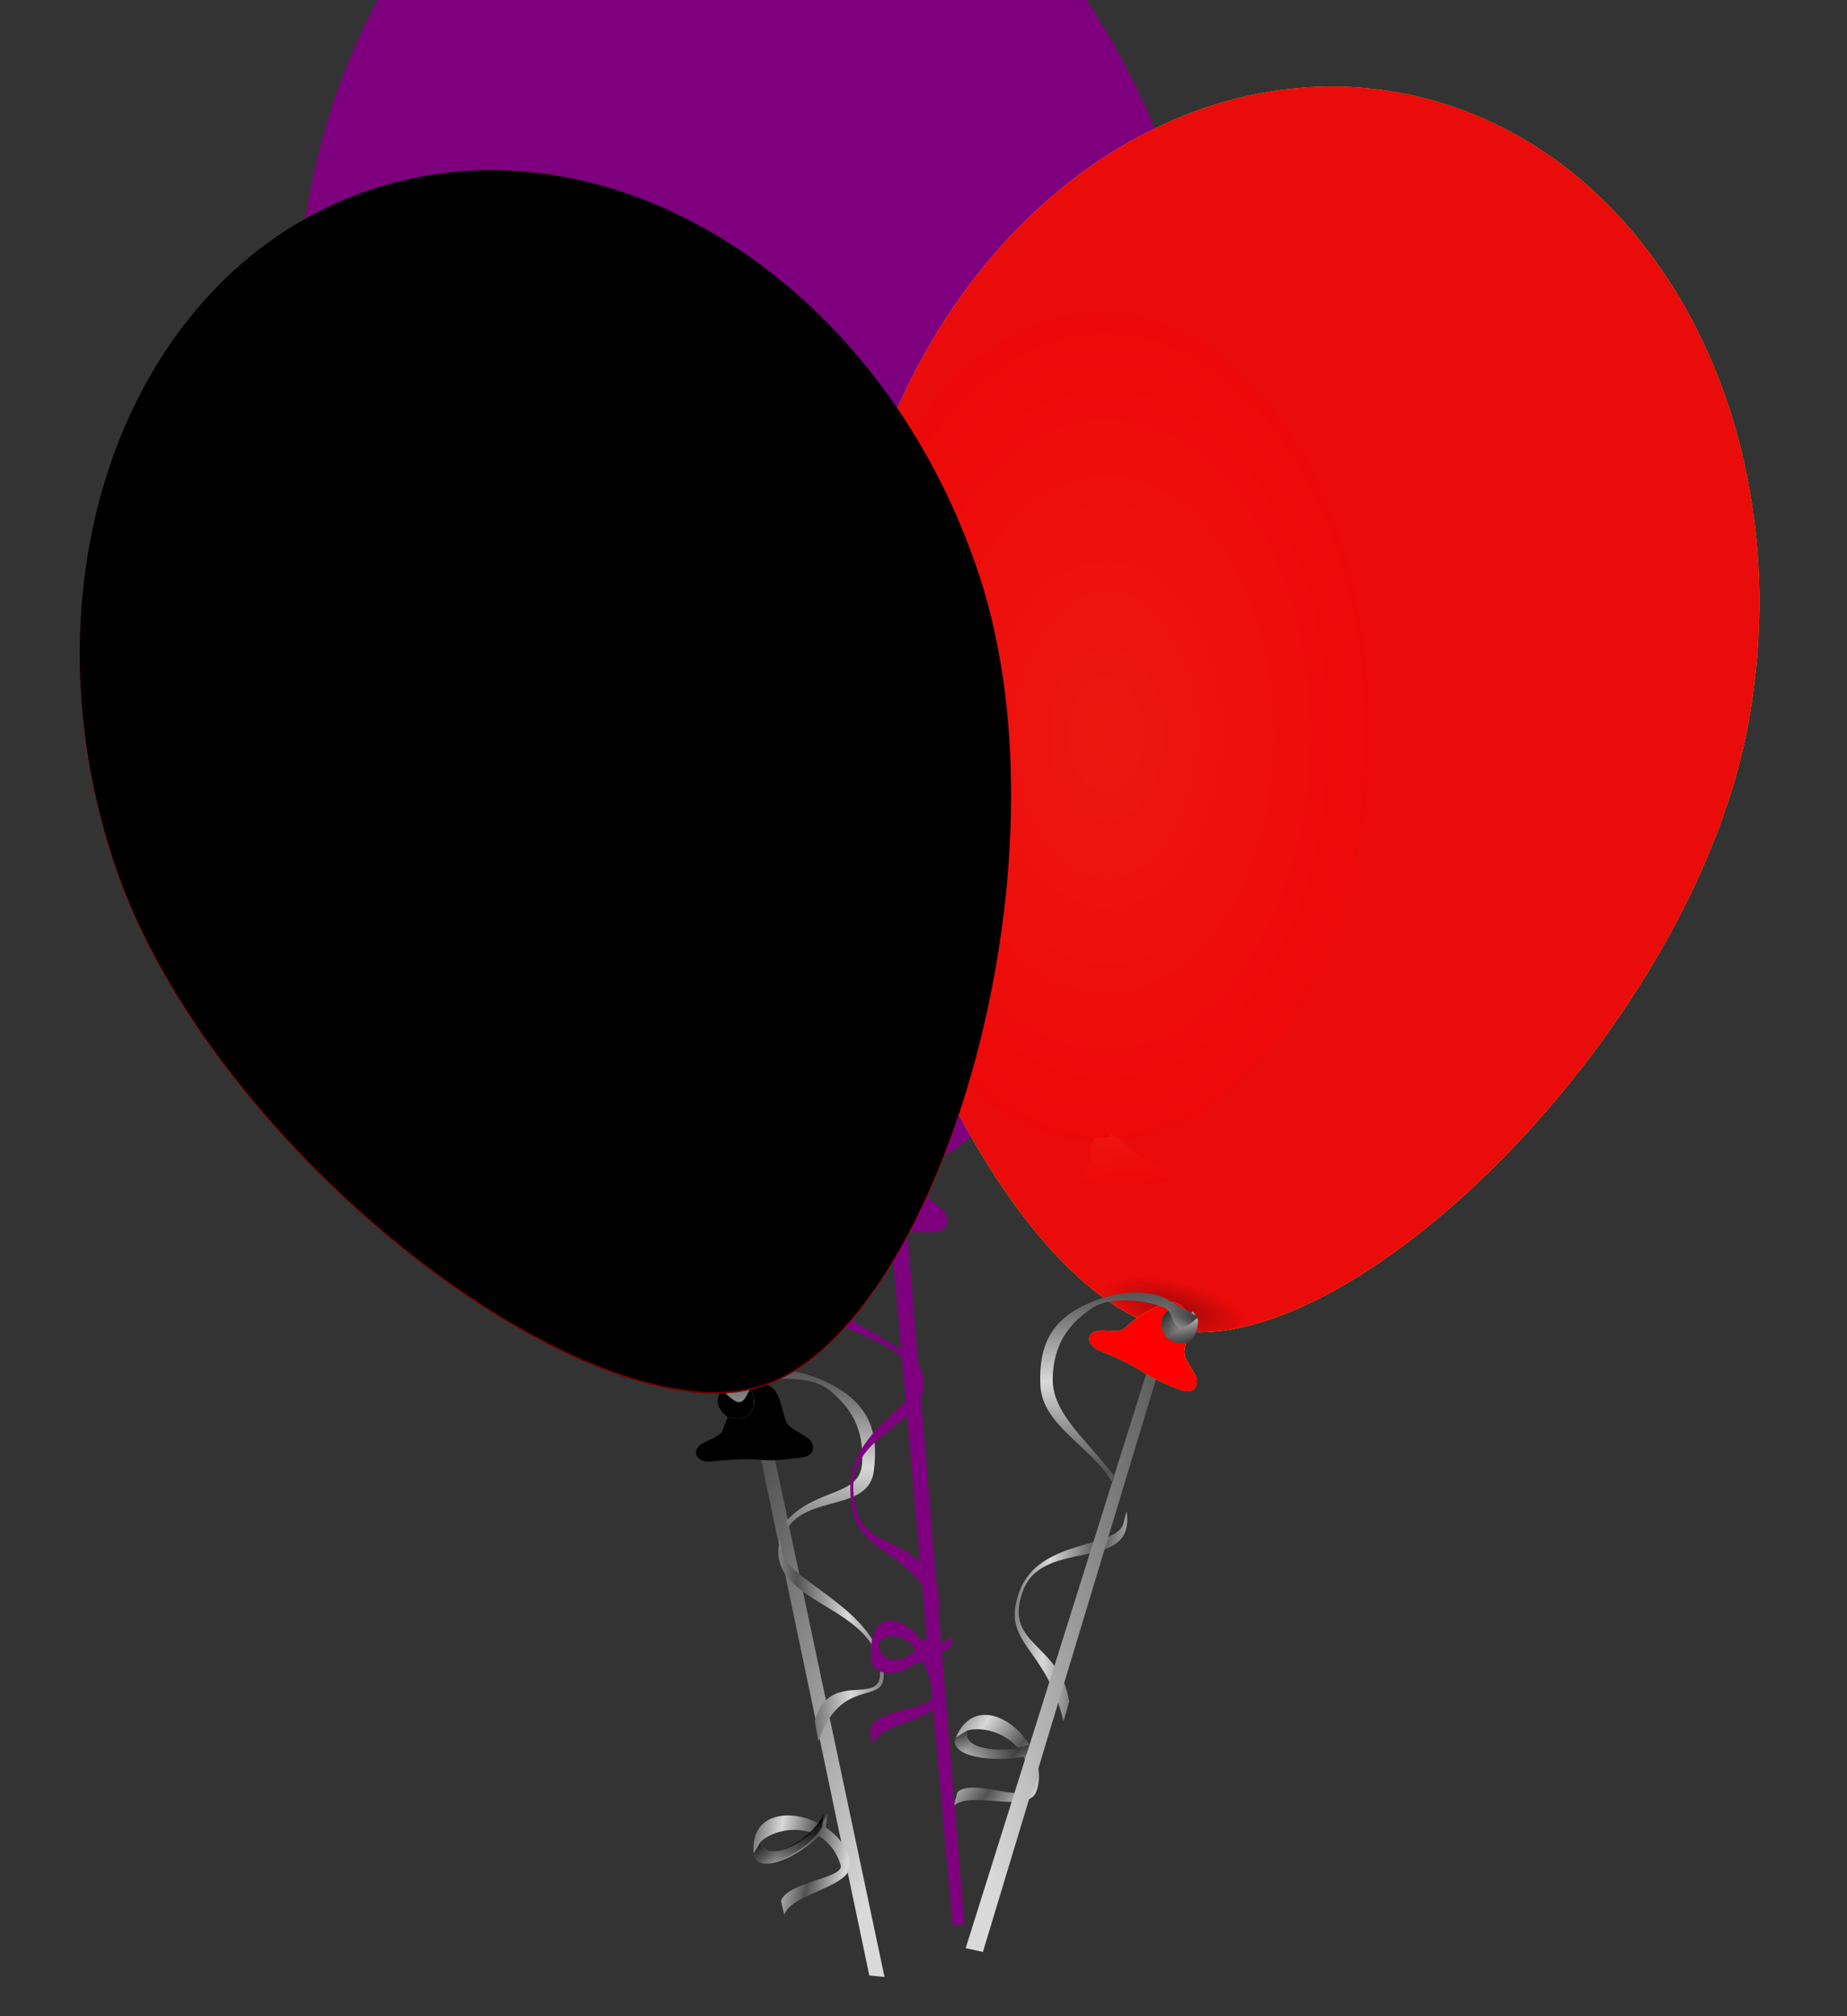 <?xml version="1.0"?><svg width="1100" height="1200" xmlns="http://www.w3.org/2000/svg" xmlns:xlink="http://www.w3.org/1999/xlink">
 <rect width="100%" height="100%" fill="#333333" stroke="none"/>
 <title>purple black and red balloons</title>
 <defs>
  <linearGradient id="linearGradient4902">
   <stop id="stop4904" offset="0" stop-color="#ff6134"/>
   <stop id="stop4906" offset="1" stop-color="#ff0000"/>
  </linearGradient>
  <linearGradient id="linearGradient4894">
   <stop id="stop4896" offset="0" stop-opacity="0" stop-color="#5f0000"/>
   <stop id="stop4898" offset="0.5" stop-opacity="0" stop-color="#ff0000"/>
   <stop id="stop4900" offset="1" stop-color="#590000"/>
  </linearGradient>
  <linearGradient id="linearGradient2201">
   <stop id="stop2203" offset="0" stop-color="#525252"/>
   <stop id="stop2205" offset="1" stop-color="#d9d9d9"/>
  </linearGradient>
  <linearGradient id="linearGradient2168">
   <stop id="stop2170" offset="0" stop-color="#000000"/>
   <stop id="stop2174" offset="1" stop-opacity="0" stop-color="#000000"/>
  </linearGradient>
  <linearGradient id="linearGradient2077">
   <stop id="stop2079" offset="0" stop-color="#ffffff"/>
   <stop id="stop2081" offset="1" stop-opacity="0" stop-color="#ffffff"/>
  </linearGradient>
  <linearGradient id="linearGradient3483">
   <stop id="stop3485" offset="0" stop-color="#ffff34"/>
   <stop id="stop3487" offset="1" stop-color="#ffc200"/>
  </linearGradient>
  <linearGradient id="linearGradient3475">
   <stop id="stop3477" offset="0" stop-opacity="0" stop-color="#5a5f00"/>
   <stop id="stop3479" offset="0.5" stop-opacity="0" stop-color="#ffde00"/>
   <stop id="stop3481" offset="1" stop-color="#cf9800"/>
  </linearGradient>
  <linearGradient id="linearGradient3469">
   <stop id="stop3471" offset="0" stop-color="#ffffff"/>
   <stop id="stop3473" offset="1" stop-opacity="0" stop-color="#ffffff"/>
  </linearGradient>
  <linearGradient id="linearGradient3463">
   <stop id="stop3465" offset="0" stop-color="#000000"/>
   <stop id="stop3467" offset="1" stop-opacity="0" stop-color="#000000"/>
  </linearGradient>
  <radialGradient cx="247.709" cy="1161.088" fx="247.709" fy="1161.419" gradientTransform="matrix(1.573, -0.157, 0.063, 0.63, -17.724, 122.41)" gradientUnits="userSpaceOnUse" id="radialGradient4986" r="14.647" xlink:href="#linearGradient2168"/>
  <linearGradient id="linearGradient4989" spreadMethod="reflect" x1="0.476" x2="0.429" xlink:href="#linearGradient2201" y1="0.03" y2="0.586"/>
  <linearGradient id="linearGradient4992" spreadMethod="reflect" x1="0.127" x2="0.657" xlink:href="#linearGradient2168" y1="0.113" y2="0.395"/>
  <linearGradient id="linearGradient5001" spreadMethod="reflect" x1="0.274" x2="0.648" xlink:href="#linearGradient2201" y1="0.612" y2="0.588"/>
  <radialGradient cx="370.706" cy="771.549" fx="370.706" fy="771.549" gradientTransform="matrix(1.01, -0.101, 0.098, 0.98, -18.321, 116.44)" gradientUnits="userSpaceOnUse" id="radialGradient5004" r="27.48" xlink:href="#linearGradient2201"/>
  <radialGradient cx="378.571" cy="752.362" fx="378.571" fy="752.362" gradientTransform="matrix(0.449, -0.217, 0.435, 0.9, -57.849, 230.668)" gradientUnits="userSpaceOnUse" id="radialGradient5007" r="8.571" xlink:href="#linearGradient2077"/>
  <radialGradient cx="214.764" cy="1378.803" fx="214.764" fy="1378.803" gradientTransform="matrix(1.461, -0.146, 0.042, 0.423, 92.451, 294.129)" gradientUnits="userSpaceOnUse" id="radialGradient5010" r="15.406" xlink:href="#linearGradient2077"/>
  <linearGradient id="linearGradient5016" x1="0.232" x2="0.603" xlink:href="#linearGradient2168" y1="0.03" y2="0.616"/>
  <linearGradient id="linearGradient5019" x1="0.41" x2="0.428" xlink:href="#linearGradient2168" y1="1.033" y2="0.773"/>
  <linearGradient id="linearGradient5022" x1="0.512" x2="0.46" xlink:href="#linearGradient4902" y1="-0.027" y2="1.006"/>
  <radialGradient cx="269.789" cy="1031.84" fx="269.789" fy="1031.84" gradientTransform="matrix(1.304, -0.337, 0.149, 0.459, -58.59, 432.365)" gradientUnits="userSpaceOnUse" id="radialGradient5025" r="32.826" xlink:href="#linearGradient2168"/>
  <linearGradient id="linearGradient5031" x1="0.764" x2="0.441" xlink:href="#linearGradient2168" y1="1.222" y2="0.013"/>
  <radialGradient cx="480.134" cy="516.869" fx="480.134" fy="516.869" gradientTransform="matrix(0.389, -0.315, 0.42, 0.518, -35.161, 543.488)" gradientUnits="userSpaceOnUse" id="radialGradient5034" r="175.437" xlink:href="#linearGradient2077"/>
  <radialGradient cx="480.134" cy="516.869" fx="480.134" fy="516.869" gradientTransform="matrix(0.652, -0.529, 0.75, 0.924, -378.414, 379.692)" gradientUnits="userSpaceOnUse" id="radialGradient5037" r="175.437" xlink:href="#linearGradient2077"/>
  <linearGradient id="linearGradient5040" x1="-1.636" x2="1.487" xlink:href="#linearGradient4894" y1="-0.16" y2="0.395"/>
  <radialGradient cx="457.143" cy="263.791" fx="457.143" fy="263.791" gradientTransform="matrix(1.151, -0.379, 0.379, 1.151, -309.881, 102.164)" gradientUnits="userSpaceOnUse" id="radialGradient5043" r="94.286" xlink:href="#linearGradient2077"/>
  <radialGradient cx="457.143" cy="263.791" fx="457.143" fy="263.791" gradientTransform="matrix(0.403, -0.133, 0.133, 0.403, 97.222, 186.942)" gradientUnits="userSpaceOnUse" id="radialGradient5046" r="94.286" xlink:href="#linearGradient2077"/>
  <linearGradient id="linearGradient5049" x1="0.378" x2="0.456" xlink:href="#linearGradient2077" y1="0.018" y2="1.01"/>
  <radialGradient cx="478.657" cy="290.044" fx="478.657" fy="290.044" gradientTransform="matrix(0.942, -0.31, 0.428, 1.299, -214.405, 82.076)" gradientUnits="userSpaceOnUse" id="radialGradient5052" r="372.486" xlink:href="#linearGradient4894"/>
  <radialGradient cx="462.465" cy="233.671" fx="462.465" fy="233.671" gradientTransform="matrix(0.942, -0.31, 0.428, 1.299, -214.405, 82.076)" gradientUnits="userSpaceOnUse" id="radialGradient5055" r="330.328" xlink:href="#linearGradient4902"/>
  <linearGradient id="linearGradient5058" spreadMethod="pad" x1="0.235" x2="0.678" xlink:href="#linearGradient2201" y1="0.045" y2="0.957"/>
  <linearGradient id="linearGradient5070" spreadMethod="reflect" x1="0.609" x2="0.938" xlink:href="#linearGradient2201" y1="0.526" y2="0.598"/>
  <linearGradient id="linearGradient5072" spreadMethod="pad" x1="0.064" x2="0.324" xlink:href="#linearGradient2168" y1="0.275" y2="1.007"/>
  <radialGradient cx="893.914" cy="318.434" fx="893.914" fy="318.434" gradientTransform="matrix(0.889, 0, 0, 1.373, -135.794, 0)" gradientUnits="userSpaceOnUse" id="radialGradient5082" r="179.963" xlink:href="#linearGradient4902"/>
  <linearGradient id="linearGradient5092" x1="-0" x2="1" xlink:href="#linearGradient3483" y1="0.5" y2="0.5"/>
  <linearGradient id="linearGradient5096" x1="0.161" x2="0.52" xlink:href="#linearGradient4902" y1="-0.219" y2="1.008"/>
  <radialGradient cx="247.709" cy="1161.088" fx="247.709" fy="1161.419" gradientTransform="matrix(1.459, 0.608, -0.243, 0.584, 637.617, -42.126)" gradientUnits="userSpaceOnUse" id="radialGradient5111" r="14.647" xlink:href="#linearGradient2168"/>
  <linearGradient id="linearGradient5114" spreadMethod="reflect" x1="0.549" x2="0.548" xlink:href="#linearGradient2201" y1="0.019" y2="0.483"/>
  <linearGradient id="linearGradient5117" spreadMethod="reflect" x1="0.341" x2="0.677" xlink:href="#linearGradient2168" y1="-0.068" y2="0.447"/>
  <linearGradient id="linearGradient5120" spreadMethod="pad" x1="0.198" x2="0.184" xlink:href="#linearGradient2168" y1="-0.479" y2="0.95"/>
  <linearGradient id="linearGradient5123" spreadMethod="reflect" x1="0.521" x2="0.791" xlink:href="#linearGradient2201" y1="0.685" y2="0.921"/>
  <linearGradient id="linearGradient5126" spreadMethod="reflect" x1="0.696" x2="0.352" xlink:href="#linearGradient2201" y1="0.431" y2="0.388"/>
  <radialGradient cx="370.706" cy="771.549" fx="370.706" fy="771.549" gradientTransform="matrix(0.937, 0.39, -0.379, 0.909, 639.924, -47.664)" gradientUnits="userSpaceOnUse" id="radialGradient5129" r="27.48" xlink:href="#linearGradient2201"/>
  <radialGradient cx="378.571" cy="752.362" fx="378.571" fy="752.362" gradientTransform="matrix(0.499, 0.022, -0.044, 0.999, 550.939, 34.141)" gradientUnits="userSpaceOnUse" id="radialGradient5132" r="8.571" xlink:href="#linearGradient2077"/>
  <radialGradient cx="214.764" cy="1378.803" fx="214.764" fy="1378.803" gradientTransform="matrix(1.356, 0.565, -0.164, 0.393, 635.539, 151.818)" gradientUnits="userSpaceOnUse" id="radialGradient5135" r="15.406" xlink:href="#linearGradient2077"/>
  <linearGradient id="linearGradient5138" x1="0.418" x2="0.704" xlink:href="#linearGradient2168" y1="0.179" y2="0.378"/>
  <linearGradient id="linearGradient5141" x1="0.524" x2="0.678" xlink:href="#linearGradient2168" y1="-0.138" y2="0.543"/>
  <linearGradient id="linearGradient5144" x1="0.349" x2="0.456" xlink:href="#linearGradient2168" y1="0.744" y2="0.555"/>
  <linearGradient id="linearGradient5147" x1="0.811" x2="0.406" xlink:href="#linearGradient3483" y1="-0.008" y2="0.754"/>
  <radialGradient cx="269.789" cy="1031.84" fx="269.789" fy="1031.84" gradientTransform="matrix(1.308, 0.322, -0.087, 0.475, 436.999, 201.859)" gradientUnits="userSpaceOnUse" id="radialGradient5150" r="32.826" xlink:href="#linearGradient2168"/>
  <linearGradient id="linearGradient5156" x1="0.343" x2="0.552" xlink:href="#linearGradient2168" y1="1.332" y2="-0.169"/>
  <radialGradient cx="480.134" cy="516.869" fx="480.134" fy="516.869" gradientTransform="matrix(0.492, -0.093, 0.124, 0.655, 404.908, 310.797)" gradientUnits="userSpaceOnUse" id="radialGradient5159" r="175.437" xlink:href="#linearGradient2077"/>
  <radialGradient cx="480.134" cy="516.869" fx="480.134" fy="516.869" gradientTransform="matrix(0.825, -0.156, 0.222, 1.17, 180.439, 3.77)" gradientUnits="userSpaceOnUse" id="radialGradient5162" r="175.437" xlink:href="#linearGradient2077"/>
  <linearGradient id="linearGradient5165" x1="-1.028" x2="1.414" xlink:href="#linearGradient3475" y1="-0.839" y2="0.749"/>
  <radialGradient cx="457.143" cy="263.791" fx="457.143" fy="263.791" gradientTransform="matrix(1.193, 0.212, -0.212, 1.193, 372.424, -208.031)" gradientUnits="userSpaceOnUse" id="radialGradient5168" r="94.286" xlink:href="#linearGradient2077"/>
  <radialGradient cx="457.143" cy="263.791" fx="457.143" fy="263.791" gradientTransform="matrix(0.418, 0.074, -0.074, 0.418, 690.587, 59.723)" gradientUnits="userSpaceOnUse" id="radialGradient5171" r="94.286" xlink:href="#linearGradient2077"/>
  <linearGradient id="linearGradient5174" x1="0.544" x2="0.318" xlink:href="#linearGradient2077" y1="0.198" y2="0.496"/>
  <radialGradient cx="478.657" cy="290.044" fx="478.657" fy="290.044" gradientTransform="matrix(0.977, 0.174, -0.24, 1.347, 466.003, -180.423)" gradientUnits="userSpaceOnUse" id="radialGradient5177" r="372.486" xlink:href="#linearGradient3475"/>
  <radialGradient cx="462.465" cy="233.671" fx="462.465" fy="233.671" gradientTransform="matrix(0.977, 0.174, -0.24, 1.347, 466.003, -180.423)" gradientUnits="userSpaceOnUse" id="radialGradient5180" r="330.328" xlink:href="#linearGradient3483"/>
  <linearGradient id="linearGradient5183" spreadMethod="pad" x1="1.02" x2="0.074" xlink:href="#linearGradient2201" y1="0.053" y2="0.829"/>
  <linearGradient id="linearGradient5187" x1="0.427" x2="0.474" xlink:href="#linearGradient3483" y1="-0.025" y2="0.974"/>
  <linearGradient id="linearGradient5193" x1="0.89" x2="0.058" xlink:href="#linearGradient3469" y1="0.04" y2="0.772"/>
  <linearGradient id="linearGradient5195" x1="0.197" x2="0.58" xlink:href="#linearGradient3463" y1="0.051" y2="0.818"/>
 </defs>
 <g>
  <title>Layer 1</title>
  <g id="svg_62">
   <path d="m670.978,899.48c5.466,37.595 -49.743,14.957 -61.743,47.317c-12.123,32.695 22.131,30.656 27.522,65.993l-3.395,11.68c-10.487,-45.499 -38.147,-45.851 -26.038,-77.712c12.108,-31.862 59.628,-24.526 61.961,-41.157l1.693,-6.121z" id="path3931" stroke-width="1px" fill-rule="nonzero" fill="url(#linearGradient5126)"/>
   <path d="m619.738,1041.67c-13.688,8.71 -56.513,6.6 -50.425,-7.62c14.522,-33.92 58.376,3.87 47.901,32.19c-5.097,13.77 -38.896,-1.05 -49.253,8.63l2.284,-8.24c8.754,-8.28 39.817,6.21 41.386,-1.97c5.371,-27.99 -22.403,-38.6 -35.584,-34.7c-4.632,14.46 33.936,14.17 46.222,4.66l-2.531,7.05z" id="path3933" stroke-width="1px" fill-rule="nonzero" fill="url(#linearGradient5123)"/>
   <path d="m617.738,1041.67c-13.688,8.71 -54.513,6.6 -48.425,-7.62l6.734,-4.09c-4.632,14.46 31.936,14.17 44.222,4.66l-2.531,7.05z" id="path3935" stroke-width="1px" fill-rule="nonzero" fill="url(#linearGradient5120)"/>
   <path d="m446.349,835.922l71.379,339.848l9.057,0.89l-72.506,-342.346l-7.93,1.608z" id="path4759" stroke-width="1px" fill-rule="evenodd" fill="url(#linearGradient5058)"/>
   <path d="m446.239,824.965c-5.544,4.221 -13.612,18.754 -15.684,25.931c-1.152,3.992 -8.545,5.929 -12.364,8.341c-7.514,4.744 -2.617,11.428 5.125,10.655c10.311,-1.03 20.176,-2 30.355,-1.001c7.678,0.754 15.457,-0.528 23.219,-1.304c7.904,-0.789 8.41,-6.142 6.133,-9.749c-2.072,-3.282 -11.673,-6.642 -14.272,-10.757c-2.466,-3.906 -3.709,-18.062 -9.244,-21.411c-0.407,-0.246 -7.277,-5.267 -13.268,-0.705z" id="path4783" stroke-width="1px" fill-rule="evenodd" fill="#000000"/>
   <path d="m435.26,857.337c3.409,0.1 11.179,-1.424 16.341,-3.177c4.369,-1.484 7.051,-2.024 9.514,-4.814c3.565,-4.037 3.771,-0.908 9.26,0.98c3.227,2.822 7.348,1.359 10.902,7.053c3.186,2.414 -11.746,1.173 -15.87,1.585c-4.43,0.443 -8.335,0.06 -12.447,0.47c-2.837,0.283 -8.727,-0.182 -10.874,-0.459c-3.341,-0.431 -1.714,-1.207 -6.827,-1.636z" id="path4791" stroke-width="1px" fill-rule="evenodd" fill="#000000" opacity="0.676"/>
   <path d="m443.704,831.823c2.061,4.262 2.008,8.55 -0.119,9.579c-2.127,1.029 -5.522,-1.592 -7.584,-5.853c-2.061,-4.262 -2.008,-8.55 0.119,-9.579c2.127,-1.029 5.522,1.592 7.584,5.853z" id="path4793" stroke-dashoffset="0" stroke-miterlimit="4" stroke-linejoin="round" stroke-linecap="round" stroke-width="0.625" fill-rule="evenodd" fill="url(#radialGradient5007)" opacity="0.468"/>
   <path d="m438.588,834.38c-0.306,0.113 -0.642,-0.115 -0.964,-0.173c7.142,0.757 0.097,-0.159 1.023,-1.668c-0.308,-0.18 -0.09,0.107 -0.207,0.247l3.057,-9.775c2.008,1.026 4.126,1.463 5.458,3.537c5.825,11.416 -0.758,20.976 -13.855,16.811c-9.328,-7.009 -7.122,-17.305 4.459,-19.292l1.03,10.313z" id="path4795" stroke-width="1px" fill-rule="nonzero" fill="url(#radialGradient5004)"/>
   <path d="m464.554,916.063c-9.44,36.799 49.867,38.172 58.35,71.627c8.571,33.8 -28.512,2.122 -37.637,36.68l2.131,11.98c15.275,-44.123 46.055,-15.53 37.411,-48.496c-8.645,-32.97 -58.676,-48.739 -59.224,-65.524l-1.031,-6.267z" id="path4797" stroke-width="1px" fill-rule="nonzero" fill="url(#linearGradient5001)"/>
   <g id="g5066">
    <path d="m491.889,1087.17c-7.919,14.16 -41.629,31.39 -43.016,15.98c-3.308,-36.75 53.223,-24.29 57.435,5.61c2.05,14.54 -34.737,17.53 -39.262,30.96l-1.9,-8.34c3.781,-11.44 38,-13.41 35.501,-21.36c-8.552,-27.19 -38.033,-23.35 -47.789,-13.67c2.782,14.93 33.602,-2.57 39.906,-16.76l-0.875,7.58z" id="path4799" stroke-width="1px" fill-rule="nonzero" fill="url(#linearGradient5070)"/>
    <path d="m489.619,1087.38c-7.919,14.15 -39.359,31.18 -40.746,15.77l3.985,-6.8c2.782,14.93 31.332,-2.36 37.636,-16.56l-0.875,7.59z" id="path4801" stroke-width="1px" fill-rule="nonzero" fill="url(#linearGradient5072)"/>
   </g>
   <path d="m438.588,834.38c-0.306,0.113 -0.642,-0.115 -0.964,-0.173c7.142,0.757 0.097,-0.159 1.023,-1.668c-0.308,-0.18 -0.09,0.107 -0.207,0.247l3.057,-9.775c2.008,1.026 4.126,1.463 5.458,3.537c5.825,11.416 -0.758,20.976 -13.855,16.811c-9.328,-7.009 -7.122,-17.305 4.459,-19.292l1.03,10.313z" id="path4803" stroke-width="1px" fill-rule="nonzero" fill="#000000"/>
   <path d="m430.141,827.059c16.075,18.141 12.808,-2.603 21.113,-3.896c12.124,-3.924 32.518,-3.828 42.185,3.827c13.253,10.495 21.261,23.488 20.012,43.723c-1.257,20.367 -26.317,14.183 -45.082,34.462l0.931,3.911c13.018,-19.213 48.036,-9.829 51.105,-33.494c3.11,-23.986 -2.976,-40.668 -27.643,-52.777c-12.953,-6.07 -27.128,-9.783 -41.185,-5.6l-21.437,9.844z" id="path4805" stroke-width="1px" fill-rule="nonzero" fill="url(#linearGradient4989)"/>
   <path d="m445.852,824.328c-7.497,23.05 -12.782,2.726 -20.914,4.856c-12.683,1.242 -17.23,-3.549 -2.671,-5.325l23.585,0.469z" id="path4807" stroke-width="1px" fill-rule="nonzero" fill="url(#radialGradient4986)" opacity="0.639"/>
   <g id="svg_1">
    <path id="svg_3" d="m671.021,798.346c2.954,1.705 10.517,4.049 15.893,4.954c4.55,0.767 7.167,1.564 10.659,0.276c5.053,-1.863 3.751,0.99 7.687,5.255c1.502,4.015 5.824,4.683 6.252,11.381c1.659,3.636 -10.897,-4.54 -14.723,-6.134c-4.109,-1.712 -7.365,-3.901 -11.18,-5.49c-2.632,-1.097 -7.596,-4.301 -9.355,-5.563c-2.736,-1.965 -0.936,-1.875 -5.233,-4.679z" stroke-width="1px" fill-rule="evenodd" fill="url(#radialGradient5135)" opacity="0.676"/>
    <g id="svg_4">
     <path id="svg_5" d="m526.927,694.344l40.334,451.31l7.111,0l-37.384,-452.453l-10.061,1.143z" stroke-width="1px" fill-rule="evenodd" fill="#7f007f"/>
     <path id="svg_6" d="m715.709,170.262c39.66,201.933 -67.947,496.885 -174.545,526.959c-103.808,29.373 -315.743,-191.967 -355.403,-393.9c-39.66,-201.933 46.86,-395.626 193.126,-432.35c146.265,-36.724 297.162,97.358 336.822,299.291l0,0z" stroke-dashoffset="0" stroke-miterlimit="4" stroke-linejoin="round" stroke-linecap="round" stroke-width="0.625" fill-rule="evenodd" fill="#7f007f" opacity="0.75"/>
     <path id="svg_7" d="m715.709,170.262c39.66,201.933 -67.947,496.885 -174.545,526.959c-103.808,29.373 -315.743,-191.967 -355.403,-393.9c-39.66,-201.933 46.86,-395.626 193.126,-432.35c146.265,-36.724 297.162,97.358 336.822,299.291l0,0z" stroke-dashoffset="0" stroke-miterlimit="4" stroke-linejoin="round" stroke-linecap="round" stroke-width="0.625" fill-rule="evenodd" fill="#7f007f"/>
     <path id="svg_8" d="m328.365,-73.326c-12.157,0.14 -36.515,22.345 -45.87,34.681c-19.234,25.364 -30.837,42.569 -41.846,70.071c-16.9,42.222 4.575,44.19 32.847,18.226c21.6,-19.836 -12.857,40.255 -15.812,53.608c-4.934,22.3 -24.964,35.897 -34.405,48.348c-9.848,12.986 -7.246,37.552 -27.588,53.254c-22.198,17.135 18.254,26.361 29.746,32.241c18.361,9.396 -10.76,52.613 27.888,22.781c22.789,-17.592 16.769,-35.669 31.92,-1.396c4.996,11.303 47.587,-41.986 49.59,-45.543c2.34,-4.155 -3.854,-64.33 -4.639,-68.327c-0.016,-0.081 13.06,-21.623 28.823,-17.164c24.449,6.915 16.739,32.519 38.737,3.51c11.176,-14.738 25.825,56.983 26.333,59.571c7.291,37.123 48.788,-5.502 62.29,4.216c14.421,10.379 9.084,44.448 25.714,56.417c13.119,9.443 43.278,-34.33 47.42,-41.688c13.557,-24.079 0.69,-26.583 38.118,0.356c26.363,18.975 22.406,-36.15 58.262,-1.391c21.82,21.153 6.77,-22.7 7.133,-38.192c0.612,-26.142 -11.943,-64.663 -20.132,-87.601c-4.635,-12.981 44.373,18.231 36.567,7.365c-14.238,-19.819 -32.694,-36.345 -45.858,-54.669c-17.055,-23.741 -24.405,-39.435 -36.559,-66.931c-10.502,-23.756 -5.947,-28.65 -22.618,-40.649c-17.602,-12.67 -33.647,20.27 -44.935,-5.263c-7.851,-17.761 -37.869,10.653 -52.683,-0.009c-4.171,-3.003 -16.655,-36.934 -19.828,-41.349c-6.982,-9.72 -42.542,4.063 -54.233,6.998c-3.719,0.934 -7.438,1.868 -11.157,2.801c-12.796,3.213 -28.611,3.875 -42.458,7.351c-1.007,0.253 -12.545,22.032 -20.767,28.378l0,0z" stroke-width="1px" fill-rule="evenodd" fill="#7f007f" opacity="0.6"/>
     <path id="svg_9" d="m497.872,-0.065c4.789,24.384 -8.812,48.54 -30.378,53.955c-21.566,5.415 -42.931,-9.963 -47.72,-34.347c-4.789,-24.384 8.812,-48.54 30.378,-53.955c21.566,-5.415 42.931,9.963 47.72,34.347z" stroke-dashoffset="0" stroke-miterlimit="4" stroke-linejoin="round" stroke-linecap="round" stroke-width="0.625" fill-rule="evenodd" fill="#7f007f"/>
     <path id="svg_10" d="m570.392,-18.272c13.683,69.668 -25.176,138.687 -86.793,154.158c-61.618,15.471 -122.661,-28.465 -136.344,-98.133c-13.683,-69.668 25.176,-138.687 86.793,-154.158c61.618,-15.471 122.661,28.465 136.344,98.133l0,-0z" stroke-dashoffset="0" stroke-miterlimit="4" stroke-linejoin="round" stroke-linecap="round" stroke-width="0.625" fill-rule="evenodd" fill="#7f007f" opacity="0.6"/>
     <path id="svg_11" d="m378.893,-129.021c-146.266,36.724 -232.8,230.394 -193.14,432.327c39.66,201.933 251.607,423.286 355.415,393.913c106.598,-30.073 214.211,-325.042 174.551,-526.975c-39.66,-201.933 -190.561,-335.989 -336.826,-299.265l0,0zm-5.245,6.058c5.2,-1.813 11.041,-2.747 17.65,-2.549c19.368,0.579 32.663,29.978 38.091,30.14c20.479,0.613 30.72,-21.84 45.575,-21.396c18.58,0.556 21.189,9.861 32.842,18.248c10.824,7.79 24.287,22.871 38.738,33.272c11.838,8.52 32.715,27.138 47.104,31.208c13.508,3.821 31.702,12.44 34.698,27.699c6.333,32.242 -14.448,24.168 -14.899,43.445c-0.62,26.486 41.676,18.404 48.04,50.807c6.58,33.5 -30.816,46.725 -22.019,51.856c0.178,0.104 72.199,69.566 30.995,68.333c-23.066,-0.69 -67.778,-39.012 -74.697,-7.739c-2.515,11.365 -25.863,69.437 -44.016,44.169c-38.873,-54.111 -17.132,8.865 -68.795,7.32c-17.014,-0.51 -14.751,-21.536 -14.254,-42.75c2.072,-88.519 -54.609,-12.969 -55.159,-42.395c-1.659,-88.781 6.577,-11.471 -17.647,-45.191c-14.593,-20.314 -25.614,-41.58 -52.063,-26.633c-40.782,23.047 -6.405,33.327 -4.951,64.112c1.353,28.624 -31.748,24.552 -17.675,44.142c4.725,6.577 30.882,60.137 22.316,53.972c-3.408,-2.454 -6.844,-4.926 -10.252,-7.379c-36.746,-26.448 -37.038,49.329 -65.062,-3.499c-21.787,-41.07 -21.001,23.582 -50.222,42.397c-11.175,37.889 -15.372,11.048 -19.197,-8.427c-3.456,-17.595 -0.494,-32.344 -4.328,-51.865c-6.254,-31.844 15.771,-23.778 28.81,-46.938c7.588,-13.476 36.258,-34.423 9.317,-42.043c-14.15,-4.003 -37.511,7.387 -19.844,-11.559c11.358,-12.18 59.758,-56.972 37.207,-78.833c-12.698,-12.31 -49.657,-47.107 -8.374,-57.472c36.848,-9.252 45.988,-10.234 46.798,-44.831c0.66,-28.173 38.08,-12.317 51.462,-36.085c8.28,-14.708 18.212,-28.094 33.811,-33.535z" stroke-dashoffset="0" stroke-miterlimit="4" stroke-linejoin="round" stroke-linecap="round" stroke-width="0.625" fill-rule="evenodd" fill="#7f007f" opacity="0.4"/>
     <path id="svg_12" d="m558.902,312.62c70.706,121.458 66.585,265.642 -9.204,322.044c-75.789,56.402 -194.546,3.663 -265.252,-117.795c-70.705,-121.458 -66.584,-265.642 9.205,-322.044c75.789,-56.401 194.546,-3.663 265.251,117.795l0,0z" stroke-dashoffset="0" stroke-miterlimit="4" stroke-linejoin="round" stroke-linecap="round" stroke-width="0.625" fill-rule="evenodd" fill="#7f007f" opacity="0.53"/>
     <path id="svg_13" d="m546.657,428.086c39.612,68.045 35.107,150.456 -10.061,184.07c-45.168,33.614 -113.896,5.703 -153.508,-62.343c-39.612,-68.045 -35.107,-150.456 10.061,-184.07c45.169,-33.614 113.896,-5.702 153.508,62.343l0,0z" stroke-dashoffset="0" stroke-miterlimit="4" stroke-linejoin="round" stroke-linecap="round" stroke-width="0.625" fill-rule="evenodd" fill="#7f007f" opacity="0.3"/>
     <path id="svg_14" d="m380.335,582.421c-18.335,-27.431 -60.966,-75.391 -84.57,-114.481c-13.366,-22.137 -23.259,-57.226 1.323,-56.49c37.267,1.115 32.963,67.368 31.556,-7.923c-0.09,-4.833 28.978,50.797 54.783,4.964c20.49,-36.394 27.585,56.157 31.544,76.317c1.541,7.842 35.924,14.388 49.963,1.495c35.296,-32.415 6.933,38.864 6.566,54.51c-0.891,38.06 73.164,-47.044 76.704,-52.018c32.96,-46.318 50.845,-12.105 72.759,-51.027c23.006,-40.862 48.394,-73.925 66.192,-105.536c14.1,-25.043 -23.01,-35.307 10.087,-54.011c25.06,-14.161 21.801,51.515 16.208,61.448c-13.638,24.223 -38.608,16.028 -39.451,52.024c-0.527,22.52 -0.88,37.67 4.374,64.42c4.693,23.892 -20.482,60.441 -30.251,77.792c-13.827,24.56 -3.488,34.178 -31.562,50.043c-19.255,10.882 -21.792,56.864 -39.45,52.024c-13.722,12.602 -36.205,30.617 -46.024,39.634c-18.363,16.864 -39.258,-18.222 -68.368,-10.913c-21.973,5.517 -45.83,-10.729 -58.286,-22.804c-11.998,-11.631 -20.75,-42.43 -24.097,-59.468z" stroke-width="1px" fill-rule="evenodd" fill="#7f007f" opacity="0.1"/>
     <path id="svg_15" d="m715.709,170.262c39.66,201.933 -67.947,496.885 -174.545,526.959c-103.808,29.373 -315.743,-191.967 -355.403,-393.9c-39.66,-201.933 46.86,-395.626 193.126,-432.35c146.265,-36.724 297.162,97.358 336.822,299.291l0,0z" stroke-dashoffset="0" stroke-miterlimit="4" stroke-linejoin="round" stroke-linecap="round" stroke-width="0.625" fill-rule="evenodd" fill="#7f007f"/>
     <path id="svg_16" d="m574.43,672.193c1.868,9.667 -16.185,20.923 -40.318,25.138c-24.134,4.215 -45.204,-0.208 -47.058,-9.878c-1.867,-9.667 16.186,-20.923 40.319,-25.138c24.133,-4.215 45.204,0.208 47.057,9.878z" stroke-dashoffset="0" stroke-miterlimit="4" stroke-linejoin="round" stroke-linecap="round" stroke-width="0.625" fill-rule="evenodd" fill="#7f007f" opacity="0.3"/>
     <path id="svg_17" d="m529.917,681.78c-5.935,4.126 -15.408,19.57 -18.182,27.411c-1.544,4.363 -9.092,5.711 -13.132,7.995c-7.949,4.494 -3.74,12.564 4.04,12.564c10.363,0 20.275,0.016 30.305,2.284c7.565,1.711 15.432,1.142 23.233,1.142c7.944,0 8.979,-5.966 7.071,-10.279c-1.735,-3.925 -10.955,-8.784 -13.132,-13.706c-2.065,-4.671 -1.895,-20.738 -7.071,-25.127c-0.381,-0.323 -6.717,-6.743 -13.132,-2.284z" stroke-width="1px" fill-rule="evenodd" fill="#7f007f"/>
     <path id="svg_18" d="m529.917,681.78c-5.935,4.126 -15.408,19.57 -18.182,27.411c-1.544,4.363 -9.092,5.711 -13.132,7.995c-7.949,4.494 -3.74,12.564 4.04,12.564c10.363,0 20.275,0.016 30.305,2.284c7.565,1.711 15.432,1.142 23.233,1.142c7.944,0 8.979,-5.966 7.071,-10.279c-1.735,-3.925 -10.955,-8.784 -13.132,-13.706c-2.065,-4.671 -1.895,-20.738 -7.071,-25.127c-0.381,-0.323 -6.717,-6.743 -13.132,-2.284z" stroke-width="1px" fill-rule="evenodd" fill="#7f007f"/>
     <path id="svg_19" d="m529.917,681.78c-5.935,4.126 -15.408,19.57 -18.182,27.411c-1.544,4.363 -9.092,5.711 -13.132,7.995c-7.949,4.494 -3.74,12.564 4.04,12.564c10.363,0 20.275,0.016 30.305,2.284c7.565,1.711 15.432,1.142 23.233,1.142c7.944,0 8.979,-5.966 7.071,-10.279c-1.735,-3.925 -10.955,-8.784 -13.132,-13.706c-2.065,-4.671 -1.895,-20.738 -7.071,-25.127c-0.381,-0.323 -6.717,-6.743 -13.132,-2.284z" stroke-width="1px" fill-rule="evenodd" fill="#7f007f" opacity="0.468"/>
     <path id="svg_20" d="m529.917,681.78c-5.935,4.126 -15.408,19.57 -18.182,27.411c-1.544,4.363 -9.092,5.711 -13.132,7.995c-7.949,4.494 -3.74,12.564 4.04,12.564c10.363,0 20.275,0.016 30.305,2.284c7.565,1.711 15.432,1.142 23.233,1.142c7.944,0 8.979,-5.966 7.071,-10.279c-1.735,-3.925 -10.955,-8.784 -13.132,-13.706c-2.065,-4.671 -1.895,-20.738 -7.071,-25.127c-0.381,-0.323 -6.717,-6.743 -13.132,-2.284z" stroke-width="1px" fill-rule="evenodd" fill="#7f007f" opacity="0.509"/>
     <path id="svg_21" d="m515.775,716.967c3.383,0.495 11.266,-0.346 16.576,-1.739c4.495,-1.178 7.217,-1.484 9.946,-4.347c3.948,-4.141 3.842,-0.598 9.117,2.143c2.93,3.537 7.176,2.355 10.147,9.159c2.93,3.074 -11.805,0 -15.949,0c-4.452,0 -8.299,-0.869 -12.432,-0.869c-2.851,0 -8.665,-1.186 -10.774,-1.739c-3.282,-0.86 -1.586,-1.55 -6.631,-2.608z" stroke-width="1px" fill-rule="evenodd" fill="#7f007f" opacity="0.676"/>
     <path id="svg_22" d="m546.614,691.457c1.628,5.026 1.149,9.845 -1.07,10.764c-2.219,0.918 -5.337,-2.412 -6.965,-7.438c-1.627,-5.026 -1.148,-9.845 1.071,-10.763c2.219,-0.919 5.337,2.411 6.964,7.437z" stroke-dashoffset="0" stroke-miterlimit="4" stroke-linejoin="round" stroke-linecap="round" stroke-width="0.625" fill-rule="evenodd" fill="#7f007f" opacity="0.468"/>
     <path id="svg_23" d="m541.269,693.759c-0.316,0.093 -0.628,-0.201 -0.941,-0.302c7.031,1.654 0.112,-0.167 1.183,-1.761c-0.289,-0.237 -0.1,0.11 -0.23,0.254l4.013,-10.654c1.896,1.379 3.96,2.109 5.079,4.592c4.662,13.499 -2.839,23.514 -15.457,17.356c-8.586,-8.933 -5.367,-20.269 6.353,-21.203l0,11.718z" stroke-width="1px" fill-rule="nonzero" fill="#7f007f"/>
     <path id="svg_24" d="m546.231,810.391c19.503,36.862 -39.407,37.24 -38.039,76.232c1.382,39.395 31.458,22.373 50.022,56.906l1.358,13.668c-27.176,-42.925 -52.084,-31.265 -53.16,-69.784c-1.075,-38.519 44.853,-51.525 40.611,-69.897l-0.792,-7.125z" stroke-width="1px" fill-rule="nonzero" fill="#7f007f"/>
     <path id="svg_25" d="m552.524,981.945c-9.286,15.039 -34.107,20.289 -33.956,2.797c0.36,-41.719 41.699,-11.04 42.92,23.072c0.593,16.59 -36.308,15.82 -42.146,30.42l-1.061,-9.59c4.899,-12.45 39.145,-10.83 37.448,-20.05c-5.807,-31.551 -21.85,-40.85 -32.52,-31.056c1.285,17.108 21.256,11.214 28.94,-4.052l0.375,8.459z" stroke-width="1px" fill-rule="nonzero" fill="#7f007f"/>
     <path id="svg_26" d="m566.958,979.218c-9.286,10.19 -48.541,20.726 -48.39,8.879l4.641,-4.881c1.285,11.592 35.69,0.614 43.374,-9.73l0.375,5.732z" stroke-width="1px" fill-rule="nonzero" fill="#7f007f"/>
     <path id="svg_27" d="m541.269,693.759c-0.316,0.093 -0.628,-0.201 -0.941,-0.302c7.031,1.654 0.112,-0.167 1.183,-1.761c-0.289,-0.237 -0.1,0.11 -0.23,0.254l4.013,-10.654c1.896,1.379 3.96,2.109 5.079,4.592c4.662,13.499 -2.839,23.514 -15.457,17.356c-8.586,-8.933 -5.367,-20.269 6.353,-21.203l0,11.718z" stroke-width="1px" fill-rule="nonzero" fill="#7f007f"/>
     <path id="svg_28" d="m549.496,683.266c-9.751,25.091 -12.99,1.631 -21.292,3.113c-12.744,-0.028 -32.13,7.134 -38.989,18.719c-9.405,15.883 -13.051,32.64 -5.669,53.988c7.43,21.488 29.43,29.072 53.5,44.406l0.311,4.532c-18.274,-16.176 -48.774,-16.868 -58.938,-41.279c-10.303,-24.743 -9.615,-44.804 10.162,-66.376c10.473,-11.016 22.831,-19.918 37.494,-20.28l23.421,3.177z" stroke-width="1px" fill-rule="nonzero" fill="#7f007f"/>
     <path id="svg_29" d="m549.496,683.266c-9.751,25.091 -12.99,1.631 -21.292,3.113c-12.744,-0.028 -16.792,-5.928 -2.129,-6.29l23.421,3.177z" stroke-width="1px" fill-rule="nonzero" fill="#7f007f" opacity="0.639"/>
    </g>
    <path id="svg_30" d="m692.703,785.701l-117.578,373.782l10.257,2.27l113.304,-374.654l-5.983,-1.398z" stroke-width="1px" fill-rule="evenodd" fill="url(#linearGradient5183)"/>
    <path id="svg_31" d="m1041.523,428.885c-32.07,180.116 -231.721,379.543 -340.349,363.103c-105.816,-15.939 -226.172,-278.149 -194.101,-458.265c32.07,-180.115 177.816,-304.98 325.324,-278.715c147.509,26.265 241.196,193.762 209.126,373.877l0,0z" stroke-dashoffset="0" stroke-miterlimit="4" stroke-linejoin="round" stroke-linecap="round" stroke-width="0.625" fill-rule="evenodd" fill="url(#radialGradient5180)" opacity="0.75"/>
    <path id="svg_32" d="m1041.523,428.885c-32.07,180.116 -231.721,379.543 -340.349,363.103c-105.816,-15.939 -226.172,-278.149 -194.101,-458.265c32.07,-180.115 177.816,-304.98 325.324,-278.715c147.509,26.265 241.196,193.762 209.126,373.877z" stroke-dashoffset="0" stroke-miterlimit="4" stroke-linejoin="round" stroke-linecap="round" stroke-width="0.625" fill-rule="evenodd" fill="url(#radialGradient5177)"/>
    <path id="svg_33" d="m766.815,81.057c-11.27,-4.561 -41.308,4.201 -54.138,10.675c-26.381,13.311 -42.945,22.895 -62.46,41.116c-29.962,27.972 -10.807,37.837 24.122,27.512c26.685,-7.889 -25.561,27.92 -32.829,37.685c-12.139,16.309 -35.254,19.708 -48.204,26.242c-13.508,6.816 -19.461,27.873 -43.58,32.87c-26.318,5.453 7.886,28.542 16.493,37.761c13.754,14.732 -27.826,38.817 17.996,29.323c27.02,-5.598 27.612,-22.672 29.94,11.136c0.768,11.149 58.208,-15.978 61.267,-18.112c3.573,-2.493 18.321,-54.003 18.956,-57.569c0.013,-0.072 19.411,-12.63 32.445,-2.929c20.217,15.048 4.391,32.987 34.564,17.763c15.33,-7.735 4.459,56.453 4.047,58.762c-5.895,33.111 46.908,14.269 56.066,27.395c9.782,14.02 -6.732,39.782 4.548,55.95c8.899,12.754 51.627,-11.386 57.953,-15.8c20.704,-14.445 9.677,-21.438 35.065,14.95c17.882,25.629 32.979,-20.899 54.255,21.268c12.948,25.662 13.97,-15.929 19.574,-28.437c9.458,-21.109 10.968,-57.386 11.208,-79.262c0.14,-12.381 34.76,31.947 31.25,20.074c-6.4,-21.656 -17.82,-42.246 -23.73,-62.268c-7.67,-25.941 -9.12,-41.581 -10.99,-68.703c-1.61,-23.434 4.26,-25.678 -7.05,-41.885c-11.941,-17.113 -37.955,3.61 -39.69,-21.578c-1.206,-17.519 -38.58,-5.865 -48.628,-20.267c-2.83,-4.055 -2.814,-36.558 -4.24,-41.384c-3.14,-10.62 -40.653,-13.043 -52.444,-15.142c-3.75,-0.668 -7.501,-1.336 -11.251,-2.003c-12.905,-2.298 -27.729,-7.839 -41.693,-10.326c-1.015,-0.181 -19.074,13.163 -28.822,15.183z" stroke-width="1px" fill-rule="evenodd" fill="url(#linearGradient5174)" opacity="0.6"/>
    <path id="svg_34" d="m898.369,206.055c-3.872,21.749 -24.643,36.241 -46.392,32.369c-21.75,-3.873 -36.242,-24.643 -32.369,-46.393c3.873,-21.749 24.643,-36.241 46.393,-32.369c21.749,3.873 36.241,24.644 32.368,46.393z" stroke-dashoffset="0" stroke-miterlimit="4" stroke-linejoin="round" stroke-linecap="round" stroke-width="0.625" fill-rule="evenodd" fill="url(#radialGradient5171)"/>
    <path id="svg_35" d="m971.505,219.077c-11.065,62.141 -70.41,103.547 -132.551,92.482c-62.14,-11.064 -103.546,-70.409 -92.481,-132.55c11.064,-62.141 70.409,-103.546 132.55,-92.482c62.141,11.065 103.546,70.41 92.482,132.55z" stroke-dashoffset="0" stroke-miterlimit="4" stroke-linejoin="round" stroke-linecap="round" stroke-width="0.625" fill-rule="evenodd" fill="url(#radialGradient5168)" opacity="0.6"/>
    <path id="svg_36" d="m832.4,55.017c-147.508,-26.265 -293.259,98.576 -325.329,278.692c-32.071,180.115 88.291,442.34 194.107,458.279c108.629,16.44 308.295,-182.998 340.365,-363.114c32.07,-180.115 -61.634,-347.592 -209.143,-373.857zm-6.902,2.929c5.417,0.519 11.127,2.003 17.16,4.706c17.682,7.921 19.956,37.036 24.91,39.256c18.696,8.376 35.787,-6.018 49.348,0.058c16.962,7.599 16.206,16.198 24.11,27.528c7.342,10.522 14.641,28.012 24.443,42.061c8.029,11.508 20.969,34.737 32.864,43.593c11.17,8.313 25.04,22.347 22.61,35.957c-5.12,28.759 -21.55,14.175 -28.528,29.741c-9.58,21.385 32.208,31.052 27.068,59.954c-5.32,29.881 -44.341,26.297 -37.965,33.869c0.129,0.153 42.985,84.561 5.37,67.709c-21.058,-9.434 -49.297,-57.915 -66.321,-35.044c-6.186,8.312 -47.491,46.745 -55.653,19.134c-17.48,-59.126 -18.831,0.65 -65.995,-20.479c-15.533,-6.959 -6.292,-23.255 1.382,-40.383c32.02,-71.474 -45.999,-31.59 -36.498,-55.825c28.665,-73.121 9.973,-6.836 -0.919,-43.682c-6.562,-22.197 -9.503,-43.796 -39.002,-41.764c-45.484,3.133 -17.247,24.746 -26.375,50.438c-8.487,23.89 -37.658,7.836 -31.33,29.242c2.125,7.187 8.054,60.974 2.244,52.646c-2.312,-3.314 -4.643,-6.653 -6.955,-9.967c-24.924,-35.723 -50.967,26.031 -58.868,-27.876c-6.143,-41.909 -27.407,11.177 -60.78,15.301c-23.203,26.636 -17.948,3.108 -14.855,-14.262c2.795,-15.695 10.545,-26.597 13.645,-44.009c5.057,-28.403 22.646,-13.348 42.56,-27.242c11.587,-8.085 45.177,-14.162 22.9,-30.743c-11.701,-8.709 -37.14,-8.394 -14.388,-17.068c14.628,-5.576 74.541,-23.533 61.159,-50.054c-7.535,-14.933 -29.817,-57.555 11.817,-50.142c37.162,6.617 45.933,9.33 58.448,-18.605c10.19,-22.747 39.341,4.588 59.777,-9.671c12.646,-8.824 26.367,-15.934 42.617,-14.377z" stroke-dashoffset="0" stroke-miterlimit="4" stroke-linejoin="round" stroke-linecap="round" stroke-width="0.625" fill-rule="evenodd" fill="url(#linearGradient5165)" opacity="0.4"/>
    <path id="svg_37" d="m848.357,484.809c23.958,126.352 -28.885,242.484 -118.029,259.387c-89.145,16.903 -180.832,-71.823 -204.79,-198.175c-23.959,-126.352 28.885,-242.484 118.029,-259.387c89.144,-16.903 180.832,71.823 204.79,198.175l0,0z" stroke-dashoffset="0" stroke-miterlimit="4" stroke-linejoin="round" stroke-linecap="round" stroke-width="0.625" fill-rule="evenodd" fill="url(#radialGradient5162)" opacity="0.53"/>
    <path id="svg_38" d="m797.781,574.37c13.423,70.787 -18.765,136.337 -71.893,146.411c-53.127,10.074 -107.077,-39.144 -120.499,-109.931c-13.422,-70.787 18.765,-136.337 71.893,-146.411c53.128,-10.074 107.077,39.144 120.499,109.931l0,0z" stroke-dashoffset="0" stroke-miterlimit="4" stroke-linejoin="round" stroke-linecap="round" stroke-width="0.625" fill-rule="evenodd" fill="url(#radialGradient5159)" opacity="0.3"/>
    <path id="svg_39" d="m591.758,636.414c-7.596,-29.447 -30.637,-84.997 -39.13,-125.988c-4.809,-23.213 -2.007,-55.665 20.434,-45.611c34.023,15.242 7.515,67.678 31.824,5.666c1.561,-3.98 9.473,52.616 48.882,25.121c31.293,-21.834 6.364,56.456 3.162,74.438c-1.245,6.994 28.267,25.561 45.612,20.433c43.607,-12.891 -6.818,34.396 -12.478,47.029c-13.767,30.731 83.538,-10.272 88.497,-12.972c46.18,-25.14 51.052,9.67 84.519,-13.68c35.135,-24.514 69.817,-41.744 96.997,-60.708c21.533,-15.024 -9.232,-37.675 27.682,-40.217c27.954,-1.925 2.603,50.441 -5.939,56.401c-20.828,14.532 -41.09,-1.762 -54.111,27.302c-8.146,18.183 -13.624,30.417 -17.873,54.276c-3.794,21.312 -39.464,41.47 -54.383,51.879c-21.117,14.734 -14.844,26.563 -46.155,28.72c-21.476,1.479 -39.457,38.045 -54.111,27.302c-16.953,5.012 -43.835,11.074 -55.965,14.66c-22.686,6.707 -30.042,-29.974 -59.398,-35.201c-22.16,-3.946 -38.657,-26.384 -46.048,-41.032c-7.12,-14.11 -4.724,-42.621 -2.018,-57.818z" stroke-width="1px" fill-rule="evenodd" fill="url(#linearGradient5156)" opacity="0.1"/>
    <path id="svg_40" d="m1041.523,428.885c-32.07,180.116 -231.721,379.543 -340.349,363.103c-105.816,-15.939 -226.172,-278.149 -194.101,-458.265c32.07,-180.115 177.816,-304.98 325.324,-278.715c147.509,26.265 241.196,193.762 209.126,373.877z" stroke-dashoffset="0" stroke-miterlimit="4" stroke-linejoin="round" stroke-linecap="round" stroke-width="0.625" fill-rule="evenodd" fill="#ea0b0b"/>
    <path id="svg_41" d="m740.394,784.348c-1.564,8.61 -22.057,10.858 -45.768,5.018c-23.711,-5.839 -41.657,-17.553 -40.079,-26.16c1.564,-8.611 22.057,-10.858 45.768,-5.019c23.711,5.839 41.657,17.553 40.079,26.161z" stroke-dashoffset="0" stroke-miterlimit="4" stroke-linejoin="round" stroke-linecap="round" stroke-width="0.625" fill-rule="evenodd" fill="url(#radialGradient5150)" opacity="0.3"/>
    <path id="svg_42" d="m696.043,775.056c-6.882,1.086 -20.88,10.052 -26.107,15.387c-2.909,2.969 -10.335,1.167 -14.842,1.478c-8.865,0.612 -7.725,8.819 -0.543,11.811c9.566,3.985 18.71,7.81 27.197,13.519c6.402,4.305 13.858,6.867 21.059,9.867c7.333,3.054 10.317,-1.418 10.023,-5.673c-0.267,-3.873 -7.125,-11.385 -7.46,-16.24c-0.318,-4.608 5.303,-17.66 2.018,-23.234c-0.241,-0.41 -3.907,-8.088 -11.345,-6.915z" stroke-width="1px" fill-rule="evenodd" fill="url(#linearGradient5147)"/>
    <path id="svg_43" d="m696.043,775.056c-6.882,1.086 -20.88,10.052 -26.107,15.387c-2.909,2.969 -10.335,1.167 -14.842,1.478c-8.865,0.612 -7.725,8.819 -0.543,11.811c9.566,3.985 18.71,7.81 27.197,13.519c6.402,4.305 13.858,6.867 21.059,9.867c7.333,3.054 10.317,-1.418 10.023,-5.673c-0.267,-3.873 -7.125,-11.385 -7.46,-16.24c-0.318,-4.608 5.303,-17.66 2.018,-23.234c-0.241,-0.41 -3.907,-8.088 -11.345,-6.915z" stroke-width="1px" fill-rule="evenodd" fill="#ff0000"/>
    <path id="svg_44" d="m708.165,789.378c-0.207,4.73 -2.289,8.48 -4.649,8.376c-2.361,-0.103 -4.107,-4.021 -3.9,-8.75c0.207,-4.729 2.289,-8.479 4.649,-8.376c2.361,0.103 4.107,4.021 3.9,8.75z" stroke-dashoffset="0" stroke-miterlimit="4" stroke-linejoin="round" stroke-linecap="round" stroke-width="0.625" fill-rule="evenodd" fill="url(#radialGradient5132)" opacity="0.468"/>
    <path id="svg_45" d="m702.448,789.202c-0.323,-0.046 -0.511,-0.406 -0.766,-0.609c5.927,4.055 0.16,-0.093 1.691,-0.983c-0.186,-0.305 -0.13,0.052 -0.299,0.119l7.328,-7.155c1.281,1.856 2.938,3.245 3.127,5.702c-0.288,12.814 -10.619,18.106 -20.172,8.227c-4.887,-10.595 1.94,-18.613 13.077,-14.869l-3.986,9.568z" stroke-width="1px" fill-rule="nonzero" fill="url(#radialGradient5129)"/>
    <path id="svg_46" d="m702.448,789.202c-0.323,-0.046 -0.511,-0.406 -0.766,-0.609c5.927,4.055 0.16,-0.093 1.691,-0.983c-0.186,-0.305 -0.13,0.052 -0.299,0.119l7.328,-7.155c1.281,1.856 2.938,3.245 3.127,5.702c-0.288,12.814 -10.619,18.106 -20.172,8.227c-4.887,-10.595 1.94,-18.613 13.077,-14.869l-3.986,9.568z" stroke-width="1px" fill-rule="nonzero" fill="url(#linearGradient5117)"/>
    <path id="svg_47" d="m713.611,783.799c-17.535,16.735 -12.545,-3.664 -20.714,-5.647c-11.754,-4.923 -32.085,-6.531 -42.357,0.289c-14.084,9.351 -23.149,21.63 -23.596,41.898c-0.449,20.401 19.383,35.929 36.387,57.704l-1.254,3.82c-11.367,-20.233 -41.39,-33.404 -42.47,-57.243c-1.095,-24.163 6.363,-40.277 31.956,-50.283c13.415,-4.967 27.85,-7.483 41.508,-2.139l20.54,11.601z" stroke-width="1px" fill-rule="nonzero" fill="url(#linearGradient5114)"/>
    <path id="svg_48" d="m713.611,783.799c-17.535,16.735 -12.545,-3.664 -20.714,-5.647c-11.754,-4.923 -13.484,-11.298 0.174,-5.954l20.54,11.601z" stroke-width="1px" fill-rule="nonzero" fill="url(#radialGradient5111)" opacity="0.639"/>
    <path id="svg_49" d="m583.237,343.478c57.212,173.773 -23.94,444.043 -127.366,481.102c-100.713,36.166 -331.053,-137.567 -388.264,-311.34c-57.212,-173.772 11.857,-352.832 154.17,-399.687c142.314,-46.854 304.248,56.152 361.46,229.925z" stroke-dashoffset="0" stroke-miterlimit="4" stroke-linejoin="round" stroke-linecap="round" stroke-width="0.625" fill-rule="evenodd" fill="url(#radialGradient5055)" opacity="0.75"/>
    <path id="svg_50" d="m583.237,343.478c57.212,173.773 -23.94,444.043 -127.366,481.102c-100.713,36.166 -331.053,-137.567 -388.264,-311.34c-57.212,-173.772 11.857,-352.832 154.17,-399.687c142.314,-46.854 304.248,56.152 361.46,229.925z" stroke-dashoffset="0" stroke-miterlimit="4" stroke-linejoin="round" stroke-linecap="round" stroke-width="0.625" fill-rule="evenodd" fill="url(#radialGradient5052)"/>
    <path id="svg_51" d="m815.665,432.367a159.937,247.097 0 1 1 -319.874,0a159.937,247.097 0 1 1 319.874,0z" stroke-dashoffset="0" stroke-miterlimit="4" stroke-linejoin="round" stroke-linecap="round" stroke-width="0.625" fill-rule="evenodd" fill="url(#radialGradient5082)" opacity="0.15"/>
    <path id="svg_52" d="m176.402,167.597c-12.085,1.331 -34.371,23.294 -42.595,35.079c-16.909,24.233 -26.943,40.528 -35.48,65.826c-13.106,38.838 8.436,38.435 34.286,12.776c19.749,-19.604 -9.256,36.704 -11.022,48.749c-2.95,20.115 -21.686,34.073 -29.986,45.968c-8.658,12.408 -3.91,33.769 -22.771,49.609c-20.582,17.285 20.481,21.385 32.433,25.418c19.096,6.444 -6.083,47.372 29.752,17.277c21.13,-17.746 13.551,-33.057 31.639,-4.401c5.965,9.451 43.662,-41.678 45.342,-45.008c1.963,-3.889 -9.489,-56.231 -10.622,-59.671c-0.023,-0.07 11.096,-20.327 27.172,-17.97c24.937,3.657 19.515,26.956 38.854,-0.76c9.826,-14.081 30.706,47.582 31.439,49.81c10.517,31.945 48.063,-9.691 62.352,-2.48c15.261,7.701 12.945,38.214 30.545,47.095c13.884,7.007 40.046,-34.513 43.522,-41.401c11.373,-22.537 -1.651,-23.462 37.96,-3.473c27.9,14.079 19.118,-34.042 57.851,-7.015c23.572,16.448 4.742,-20.65 3.741,-34.319c-1.689,-23.068 -17.567,-55.721 -27.732,-75.095c-5.752,-10.963 45.756,11.635 37.034,2.848c-15.909,-16.027 -35.727,-28.737 -50.436,-43.555c-19.057,-19.199 -27.75,-32.28 -42.261,-55.271c-12.537,-19.863 -8.435,-24.623 -26.078,-33.526c-18.629,-9.401 -31.699,21.183 -45.175,-0.167c-9.373,-14.85 -36.745,13.139 -52.423,5.227c-4.415,-2.228 -19.82,-30.849 -23.364,-34.42c-7.802,-7.859 -41.975,7.804 -53.35,11.549c-3.619,1.191 -7.237,2.383 -10.856,3.574c-12.45,4.099 -28.129,6.253 -41.601,10.688c-0.98,0.323 -10.547,20.637 -18.17,27.039z" stroke-width="1px" fill-rule="evenodd" fill="url(#linearGradient5049)" opacity="0.6"/>
    <path id="svg_53" d="m351.508,215.227c6.909,20.983 -4.501,43.594 -25.485,50.502c-20.983,6.909 -43.594,-4.501 -50.502,-25.485c-6.909,-20.983 4.501,-43.594 25.485,-50.502c20.983,-6.909 43.594,4.501 50.502,25.485z" stroke-dashoffset="0" stroke-miterlimit="4" stroke-linejoin="round" stroke-linecap="round" stroke-width="0.625" fill-rule="evenodd" fill="url(#radialGradient5046)"/>
    <path id="svg_54" d="m422.068,191.996c19.739,59.953 -12.862,124.555 -72.814,144.293c-59.953,19.739 -124.555,-12.861 -144.293,-72.814c-19.739,-59.953 12.861,-124.555 72.814,-144.293c59.953,-19.739 124.555,12.862 144.293,72.814z" stroke-dashoffset="0" stroke-miterlimit="4" stroke-linejoin="round" stroke-linecap="round" stroke-width="0.625" fill-rule="evenodd" fill="url(#radialGradient5043)" opacity="0.6"/>
    <path id="svg_55" d="m221.784,113.56c-142.314,46.854 -211.398,225.896 -154.186,399.669c57.212,173.772 287.564,347.515 388.277,311.35c103.426,-37.06 184.582,-307.345 127.37,-481.118c-57.211,-173.773 -219.147,-276.755 -361.461,-229.901l0,0zm-4.686,5.853c5.015,-2.113 10.745,-3.515 17.338,-3.998c19.324,-1.414 35.137,23.137 40.552,22.741c20.432,-1.496 28.649,-22.274 43.469,-23.359c18.537,-1.357 21.951,6.572 34.284,12.795c11.454,5.781 26.176,17.715 41.47,25.432c12.527,6.322 34.938,20.632 49.613,22.784c13.777,2.02 32.638,7.798 36.961,20.929c9.135,27.746 -12.252,22.705 -11.007,39.715c1.711,23.371 43.087,12.055 52.268,39.939c9.491,28.829 -26.557,44.184 -17.352,47.825c0.186,0.074 77.955,54.049 36.847,57.058c-23.013,1.685 -70.872,-27.598 -75.008,0.612c-1.503,10.252 -19.632,63.679 -39.916,43.245c-43.436,-43.758 -16.268,9.505 -67.811,13.279c-16.975,1.242 -16.57,-17.487 -17.941,-36.206c-5.718,-78.109 -55.479,-5.987 -58.612,-31.83c-9.453,-77.967 5.537,-10.748 -21.531,-38.017c-16.307,-16.427 -29.142,-34.047 -54.146,-18.265c-38.555,24.336 -3.444,29.967 0.708,56.914c3.862,25.057 -29.433,24.763 -13.708,40.605c5.28,5.319 36.015,49.856 26.949,45.281c-3.607,-1.82 -7.242,-3.655 -10.85,-5.475c-38.888,-19.624 -32.518,47.093 -65.047,3.386c-25.288,-33.979 -18.825,22.841 -46.247,42.303c-7.79,34.455 -14.325,11.25 -19.843,-5.509c-4.985,-15.141 -3.334,-28.415 -8.865,-45.214c-9.022,-27.403 13.603,-22.493 24.543,-44.171c6.365,-12.614 33.052,-33.898 5.575,-37.927c-14.431,-2.116 -36.676,10.229 -20.762,-8.2c10.232,-11.848 54.456,-56.078 30.095,-73.076c-13.718,-9.572 -53.552,-36.523 -13.385,-49.747c35.853,-11.804 44.862,-13.577 42.627,-44.105c-1.82,-24.859 36.809,-14.624 48.035,-36.871c6.947,-13.767 15.653,-26.535 30.697,-32.873z" stroke-dashoffset="0" stroke-miterlimit="4" stroke-linejoin="round" stroke-linecap="round" stroke-width="0.625" fill-rule="evenodd" fill="url(#linearGradient5040)" opacity="0.4"/>
    <path id="svg_56" d="m439.718,484.344c81.031,99.865 89.602,227.165 19.146,284.334c-70.457,57.169 -193.261,22.557 -274.292,-77.308c-81.03,-99.865 -89.602,-227.165 -19.145,-284.334c70.456,-57.168 193.261,-22.556 274.291,77.308l0,0z" stroke-dashoffset="0" stroke-miterlimit="4" stroke-linejoin="round" stroke-linecap="round" stroke-width="0.625" fill-rule="evenodd" fill="url(#radialGradient5037)" opacity="0.53"/>
    <path id="svg_57" d="m437.682,587.179c45.396,55.948 48.157,128.923 6.167,162.994c-41.991,34.071 -112.832,16.336 -158.228,-39.612c-45.396,-55.947 -48.156,-128.922 -6.166,-162.993c41.99,-34.071 112.831,-16.336 158.227,39.611l0,0z" stroke-dashoffset="0" stroke-miterlimit="4" stroke-linejoin="round" stroke-linecap="round" stroke-width="0.625" fill-rule="evenodd" fill="url(#radialGradient5034)" opacity="0.3"/>
    <path id="svg_58" d="m285.748,739.531c-20.655,-22.319 -67.291,-60.29 -94.213,-92.347c-15.246,-18.153 -28.174,-48.05 -3.649,-49.846c37.181,-2.722 38.721,56.013 30.704,-10.108c-0.515,-4.245 33.299,41.825 54.947,-1.075c17.191,-34.066 32.385,46.68 38.097,64.029c2.221,6.748 37.009,9.093 49.846,-3.649c32.273,-32.035 10.314,33.513 11.325,47.319c2.458,33.584 68.667,-48.672 71.752,-53.401c28.727,-44.038 49.53,-15.706 67.914,-52.137c19.301,-38.248 41.658,-69.868 56.589,-99.457c11.829,-23.441 -26,-28.785 5.29,-48.535c23.691,-14.954 26.22,43.17 21.528,52.468c-11.441,22.673 -37.008,17.941 -34.683,49.704c1.455,19.871 2.436,33.24 10.014,56.259c6.77,20.561 -15.068,55.228 -23.263,71.468c-11.601,22.989 -0.467,30.426 -27.008,47.178c-18.204,11.49 -16.686,52.209 -34.683,49.704c-12.546,12.454 -33.335,30.544 -42.312,39.455c-16.79,16.666 -40.666,-12.136 -68.989,-2.811c-21.379,7.039 -46.546,-4.888 -60.002,-14.277c-12.961,-9.044 -24.377,-35.279 -29.204,-49.941z" stroke-width="1px" fill-rule="evenodd" fill="url(#linearGradient5031)" opacity="0.1"/>
    <path id="svg_59" d="m583.237,342.478c57.212,173.773 -23.94,444.043 -127.366,481.102c-100.713,36.166 -331.053,-137.567 -388.264,-311.34c-57.212,-173.772 11.857,-352.832 154.17,-399.687c142.314,-46.854 304.248,56.152 361.46,229.925z" stroke-dashoffset="0" stroke-miterlimit="4" stroke-linejoin="round" stroke-linecap="round" stroke-width="0.625" fill-rule="evenodd" fill="#000000"/>
    <path id="svg_60" d="m486.773,799.249c2.708,8.322 -14.267,20.022 -37.91,26.13c-23.643,6.108 -44.998,4.309 -47.693,-4.017c-2.708,-8.322 14.267,-20.022 37.91,-26.13c23.643,-6.107 44.998,-4.309 47.693,4.017z" stroke-dashoffset="0" stroke-miterlimit="4" stroke-linejoin="round" stroke-linecap="round" stroke-width="0.625" fill-rule="evenodd" fill="url(#radialGradient5025)" opacity="0.3"/>
    <path id="svg_61" d="m650.798,678.824c-2.301,3.264 -1.845,6.055 -0.165,11.604c0.935,3.087 -3.808,4.585 -5.618,6.449c-3.562,3.669 3.194,8.837 8.73,8.239c7.373,-0.796 14.434,-1.547 22.628,-0.774c6.18,0.583 11.513,-0.409 17.064,-1.008c5.652,-0.61 3.609,-4.749 0.241,-7.538c-3.064,-2.538 -11.889,-5.136 -15.731,-8.317c-3.646,-3.02 -11.013,-9.966 -16.741,-12.555c0.653,4.106 -7.922,0.373 -10.408,3.9z" stroke-width="1px" fill-rule="evenodd" fill="url(#linearGradient5096)" opacity="0.15"/>
   </g>
  </g>
 </g>
</svg>